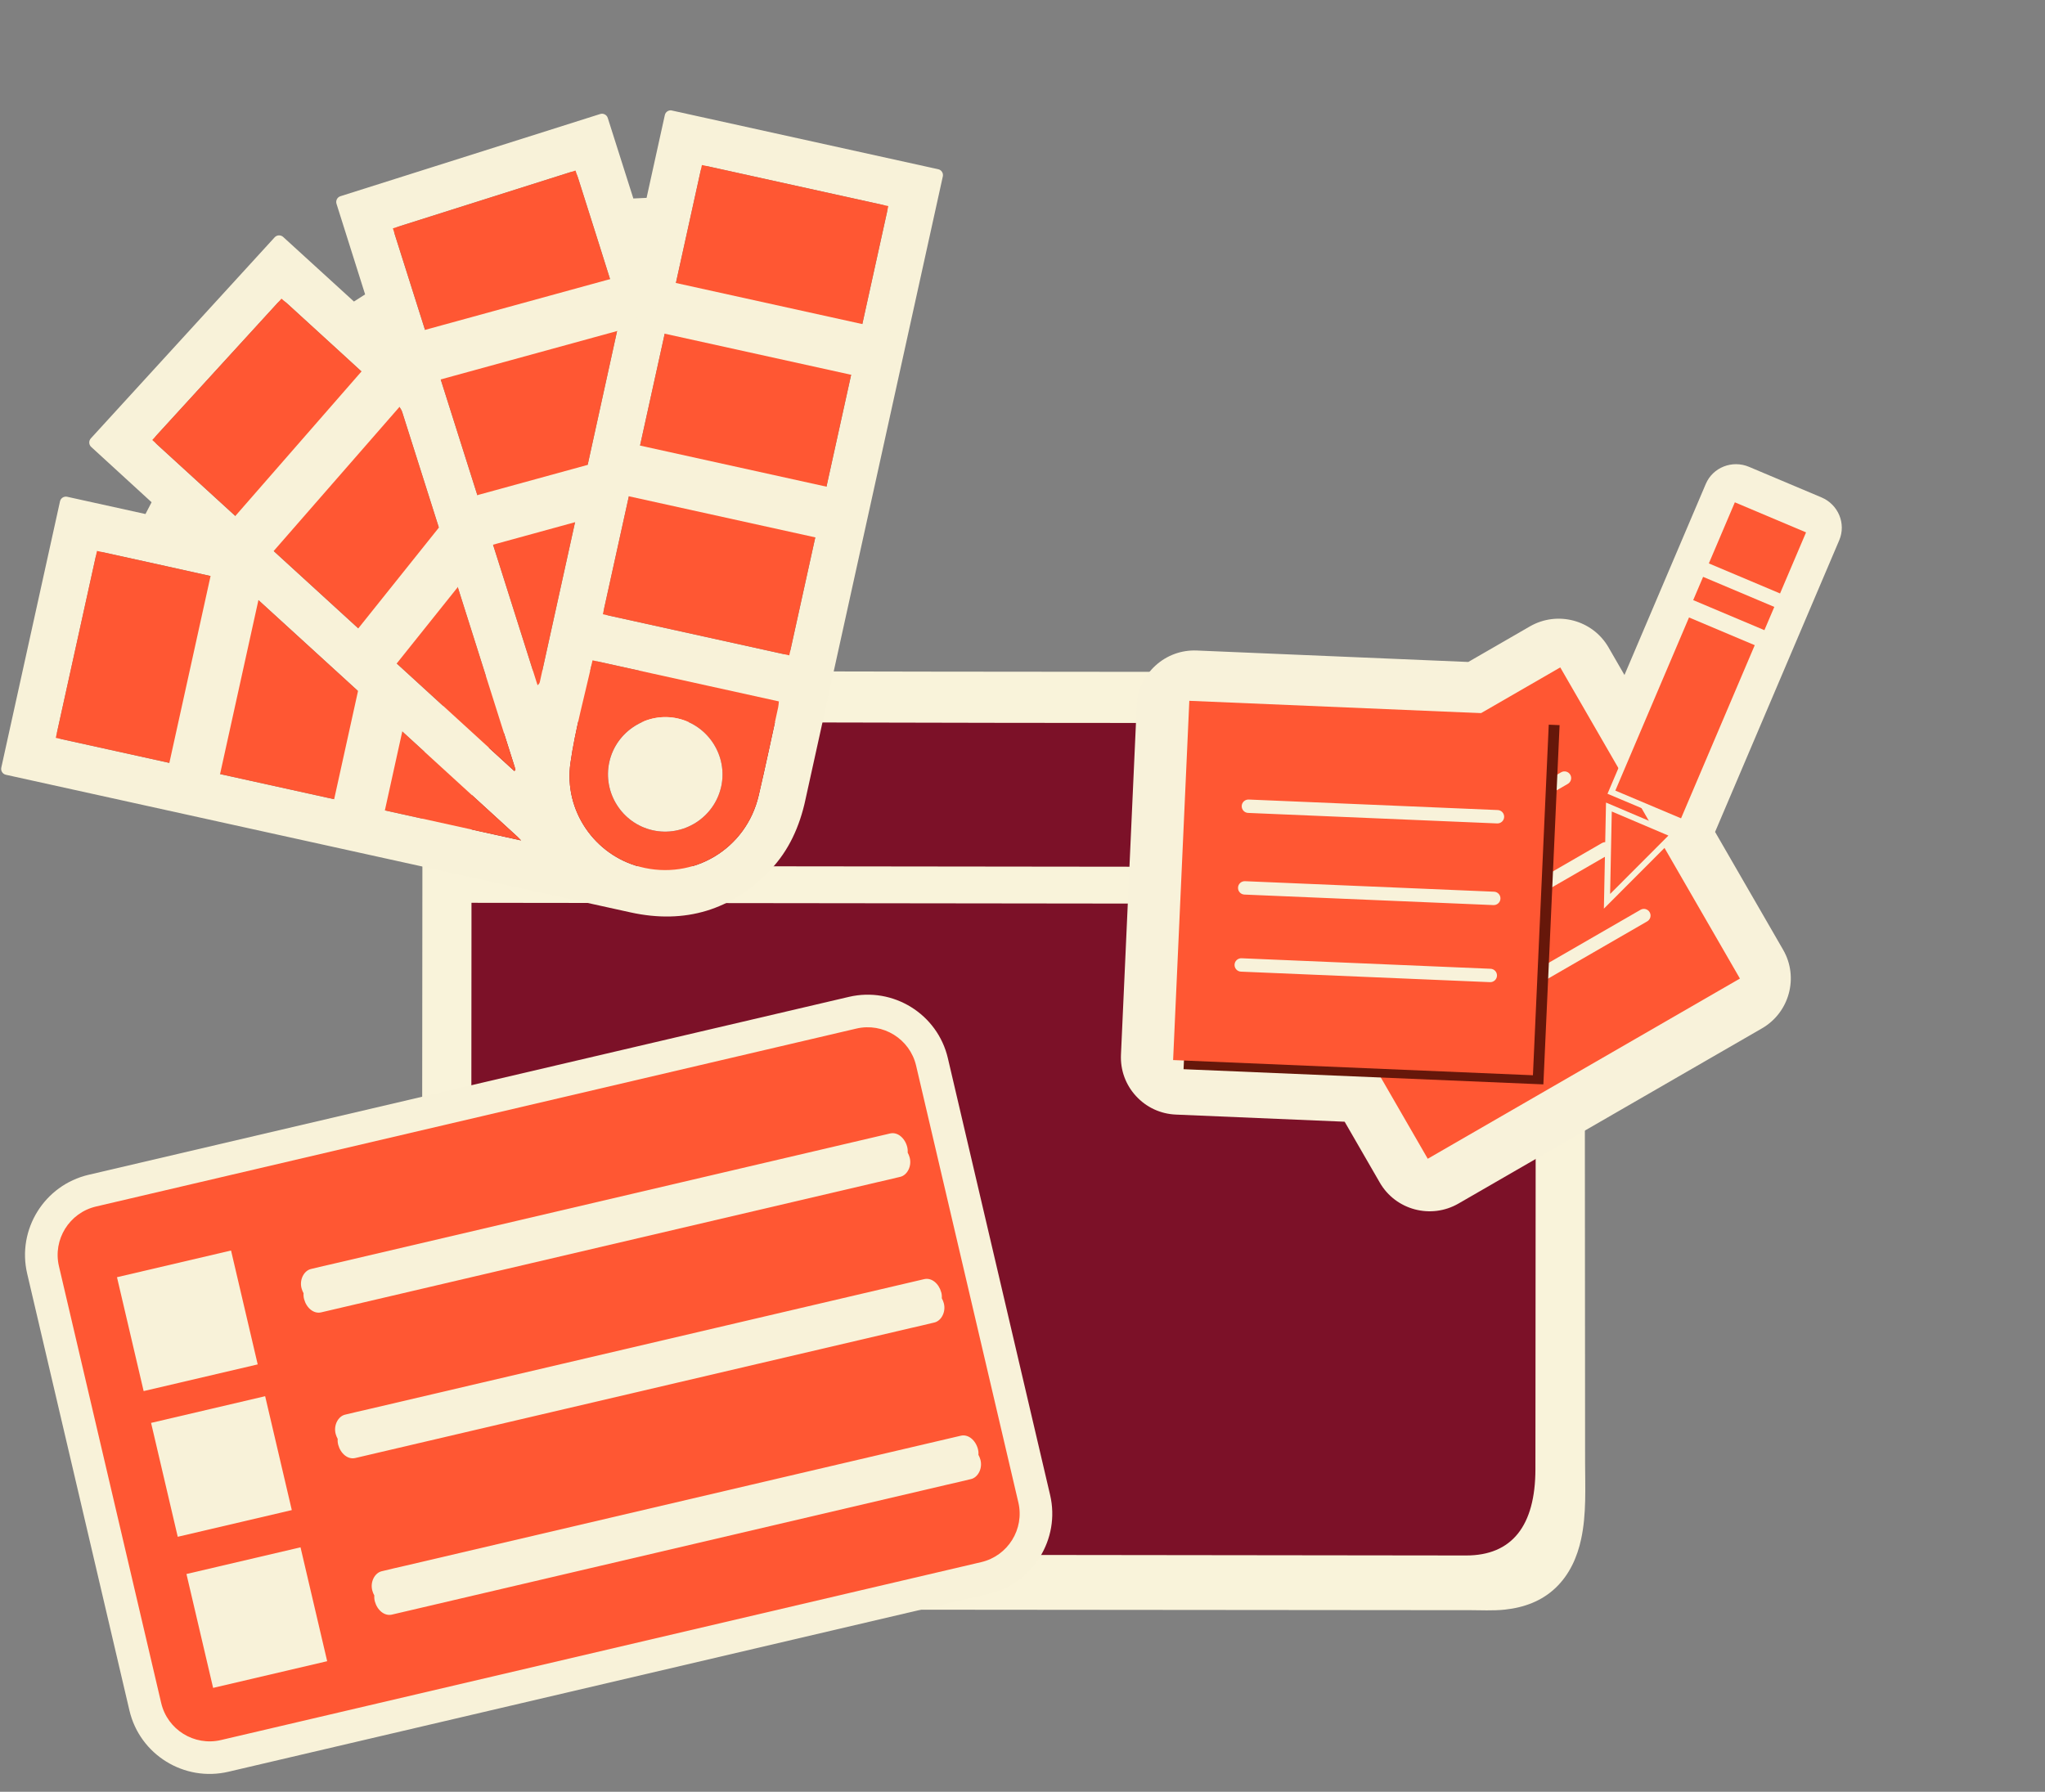 <svg width="485" height="425" viewBox="0 0 485 425" fill="none" xmlns="http://www.w3.org/2000/svg">
<rect x="0" y="0" width="485" height="425" fill="#808080" stroke="none"/>
<g clip-path="url(#clip0_98_147)">
<path d="M104.305 188.135C103.08 169.782 112.329 163.06 123.599 163.124C200.189 163.563 276.771 163.463 353.361 163.527C354.814 163.527 356.277 163.444 357.721 163.591C364.877 164.295 370.736 170.641 371.714 179.511L371.851 355.7C371.832 370.286 365.892 377.83 354.412 377.821C276.752 377.757 199.092 377.693 121.433 377.611C109.962 377.602 104.159 370.094 104.168 355.362L104.305 188.135Z" fill="#F9F3DA"/>
<path d="M108.418 188.135C108.335 186.763 108.29 185.391 108.317 184.02C108.326 183.416 108.354 182.822 108.399 182.218C108.418 181.898 108.445 181.578 108.482 181.258C108.491 181.13 108.637 179.996 108.564 180.508C108.472 181.13 108.655 179.969 108.655 179.987C108.692 179.758 108.738 179.53 108.783 179.292C108.893 178.734 109.021 178.185 109.167 177.637C109.295 177.17 109.432 176.704 109.588 176.247C109.67 176 109.761 175.753 109.853 175.506C109.926 175.305 110.374 174.418 109.898 175.36C110.291 174.582 110.648 173.805 111.114 173.064C111.361 172.671 111.635 172.305 111.891 171.931C111.251 172.882 112.037 171.784 112.265 171.528C112.558 171.208 112.869 170.897 113.189 170.605C113.335 170.467 114.285 169.672 113.755 170.092C113.225 170.513 114.194 169.791 114.377 169.672C114.806 169.388 115.245 169.132 115.693 168.895C115.994 168.739 116.305 168.602 116.607 168.446C117.375 168.044 115.903 168.666 116.451 168.51C116.652 168.456 116.854 168.355 117.055 168.282C117.877 167.989 118.718 167.761 119.568 167.587C119.961 167.505 120.354 167.459 120.747 167.377C121.332 167.248 119.669 167.486 120.583 167.404C120.765 167.386 120.939 167.367 121.122 167.349C122.127 167.258 123.123 167.248 124.138 167.248C131.084 167.285 138.03 167.322 144.976 167.358C172.587 167.486 200.189 167.541 227.8 167.578C255.228 167.614 282.656 167.614 310.085 167.623C323.977 167.623 337.869 167.633 351.762 167.651C353.27 167.651 354.778 167.605 356.277 167.633C356.596 167.633 356.925 167.669 357.245 167.669C358.726 167.687 356.542 167.468 357.629 167.697C358.178 167.815 358.717 167.925 359.247 168.081C359.457 168.145 359.667 168.227 359.878 168.291C360.901 168.593 359.174 167.898 360.124 168.382C360.517 168.584 360.919 168.776 361.303 169.004C361.596 169.178 361.861 169.37 362.153 169.544C362.29 169.626 362.784 170.001 362.135 169.507C362.629 169.891 363.095 170.321 363.533 170.76C363.899 171.135 364.246 171.528 364.585 171.931C364.1 171.354 364.493 171.802 364.585 171.94C364.786 172.232 364.996 172.534 365.188 172.836C365.453 173.247 365.69 173.668 365.919 174.107C366.093 174.436 366.257 174.774 366.412 175.113C366.111 174.464 366.504 175.351 366.577 175.543C366.988 176.658 367.29 177.81 367.509 178.981C367.564 179.264 367.61 180.06 367.601 179.548C367.692 183.764 367.601 187.988 367.61 192.204C367.61 202.217 367.628 212.24 367.637 222.253C367.646 235.367 367.655 248.48 367.665 261.593C367.674 274.707 367.683 288.689 367.692 302.241C367.692 313.425 367.71 324.618 367.719 335.802L367.738 354.292C367.738 354.731 367.738 355.179 367.738 355.618C367.738 356.468 367.719 357.319 367.674 358.16C367.637 358.809 367.591 359.45 367.537 360.099C367.509 360.346 367.482 360.593 367.454 360.849C367.336 362.028 367.564 360.327 367.427 361.022C367.217 362.156 367.025 363.272 366.723 364.388C366.595 364.854 366.458 365.311 366.303 365.768C366.23 365.997 365.581 367.524 366.056 366.5C365.654 367.378 365.215 368.228 364.685 369.042C364.585 369.198 364.475 369.344 364.374 369.499C363.89 370.268 364.831 369.015 364.438 369.435C364.164 369.728 363.917 370.057 363.643 370.35C363.332 370.67 363.012 370.972 362.683 371.264C362.556 371.383 362.409 371.484 362.272 371.603C363.113 370.88 362.482 371.438 362.254 371.584C361.879 371.822 361.514 372.06 361.121 372.279C360.947 372.38 359.804 372.929 360.399 372.663C360.993 372.398 359.823 372.874 359.603 372.947C359.064 373.121 358.507 373.276 357.949 373.395C357.565 373.477 357.172 373.541 356.788 373.614C357.967 373.404 356.304 373.651 356.039 373.669C354.613 373.761 353.178 373.715 351.752 373.715C324.141 373.697 296.54 373.669 268.929 373.642C241.5 373.614 214.072 373.596 186.635 373.569C172.743 373.56 158.85 373.541 144.958 373.523C138.186 373.523 131.422 373.505 124.65 373.505C123.151 373.505 121.652 373.55 120.162 373.468C119.751 373.45 119.34 373.404 118.928 373.368C117.895 373.285 119.833 373.56 118.837 373.349C118.554 373.294 118.261 373.249 117.978 373.185C117.155 373.002 116.369 372.746 115.574 372.471C114.907 372.234 115.72 372.526 115.812 372.572C115.574 372.453 115.327 372.343 115.09 372.224C114.697 372.023 114.322 371.804 113.956 371.566C113.81 371.475 113.673 371.356 113.527 371.273C112.759 370.825 114.176 371.895 113.527 371.283C113.271 371.045 112.997 370.825 112.75 370.588C112.43 370.277 112.147 369.947 111.845 369.627C111.726 369.499 111.617 369.353 111.507 369.216C112.238 370.112 111.58 369.28 111.434 369.06C110.931 368.311 110.529 367.515 110.127 366.71C110.026 366.518 109.862 365.997 110.191 366.875C110.118 366.683 110.045 366.5 109.971 366.308C109.752 365.723 109.56 365.119 109.386 364.516C109.112 363.546 108.893 362.559 108.719 361.562C108.683 361.333 108.646 361.096 108.61 360.858C108.418 359.678 108.674 361.717 108.564 360.501C108.509 359.87 108.436 359.239 108.399 358.599C108.326 357.493 108.299 356.386 108.299 355.28C108.299 353.89 108.299 352.5 108.299 351.119C108.299 343.19 108.308 335.271 108.317 327.343C108.326 315.053 108.335 302.762 108.345 290.472C108.354 276.773 108.372 263.066 108.381 249.367L108.408 213.31C108.408 205.93 108.418 198.55 108.427 191.171C108.427 190.156 108.427 189.141 108.427 188.126C108.427 185.977 106.535 183.91 104.314 184.011C102.093 184.111 100.192 185.83 100.192 188.135C100.192 192.305 100.192 196.475 100.183 200.645C100.183 211.06 100.165 221.476 100.155 231.882C100.146 245.435 100.137 258.996 100.119 272.548C100.11 286 100.101 299.461 100.082 312.913C100.082 323.164 100.064 333.406 100.055 343.657C100.055 348.302 99.89 352.975 100.091 357.611C100.302 362.522 101.152 367.515 103.51 371.877C105.575 375.709 108.856 378.543 112.85 380.189C117.576 382.128 122.831 381.717 127.83 381.726C134.868 381.726 141.905 381.744 148.934 381.744C176.983 381.771 205.042 381.799 233.092 381.826C261.059 381.854 289.018 381.872 316.985 381.899C323.931 381.899 330.877 381.909 337.824 381.918C341.297 381.918 344.77 381.918 348.243 381.918C351.122 381.918 354.065 382.101 356.935 381.79C361.431 381.305 365.636 379.787 368.953 376.614C372.271 373.441 374.062 369.335 374.985 365.083C376.274 359.139 375.936 352.884 375.927 346.821C375.927 337.466 375.909 328.12 375.909 318.765C375.899 305.752 375.89 292.749 375.881 279.736L375.854 238.238C375.854 226.423 375.835 214.599 375.826 202.784C375.826 195.816 375.817 188.848 375.808 181.88C375.808 179.374 375.634 177.097 374.912 174.619C373.395 169.425 370.132 164.661 365.425 161.881C360.088 158.726 353.937 159.393 347.996 159.384C320.029 159.357 292.07 159.357 264.103 159.348C236.135 159.329 208.177 159.302 180.21 159.229C166.226 159.192 152.242 159.137 138.268 159.073C134.795 159.055 131.322 159.037 127.849 159.018C125.335 159 122.794 158.881 120.29 159.183C116.387 159.649 112.567 160.774 109.368 163.143C101.535 168.94 99.616 178.899 100.192 188.135C100.329 190.275 101.983 192.35 104.305 192.25C106.416 192.158 108.564 190.439 108.418 188.135Z" fill="#F9F3DA"/>
<path d="M364.246 219.364C364.21 262.398 364.182 305.432 364.146 348.458C364.137 361.973 358.534 368.96 347.713 368.951C274.476 368.868 201.24 368.786 128.013 368.686C117.201 368.667 111.717 361.717 111.726 348.064C111.754 305.185 111.79 262.316 111.818 219.437C111.818 217.754 111.818 216.071 111.818 214.142C196.031 214.243 279.832 214.343 364.246 214.444C364.246 216.291 364.246 217.827 364.246 219.364Z" fill="#7C1128"/>
<path d="M112.083 205.409C196.287 205.509 280.17 205.61 364.32 205.701C364.32 200.69 364.484 192.268 363.981 187.522C363.058 178.661 357.529 172.324 350.784 171.61C349.422 171.464 348.042 171.546 346.671 171.546C274.449 171.455 202.227 171.546 130.006 171.098C119.376 171.034 110.657 177.737 111.818 196.081C111.936 197.901 112.083 203.251 112.083 205.4V205.409Z" fill="#7C1128"/>
</g>
<g clip-path="url(#clip1_98_147)">
<path d="M159.369 26.218L222.513 40.139C223.287 40.31 223.773 41.071 223.603 41.845C212.729 91.167 201.849 140.479 190.998 189.806C189.628 196.021 187.131 201.666 182.743 206.302C173.609 215.914 162.461 219.257 149.531 216.414C100.152 205.552 50.772 194.657 1.398 183.772C0.624 183.601 0.137 182.84 0.308 182.066L14.229 118.922C14.4 118.148 15.161 117.661 15.935 117.832L34.5 121.925C35.268 120.447 35.184 120.61 35.952 119.132C31.204 114.783 26.443 110.423 21.631 106.012C21.046 105.481 21.01 104.575 21.541 103.99C36.103 88.057 50.572 72.228 65.135 56.295C65.665 55.71 66.572 55.674 67.156 56.204C72.793 61.348 78.37 66.44 83.941 71.522C85.344 70.626 85.188 70.725 86.592 69.829C84.341 62.696 82.085 55.555 79.807 48.337C79.571 47.584 79.985 46.777 80.739 46.541C101.336 40.024 121.79 33.547 142.344 27.044C143.097 26.808 143.905 27.222 144.14 27.976C146.182 34.408 148.196 40.755 150.207 47.078C151.87 47.004 151.687 47.011 153.344 46.934L157.674 27.294C157.844 26.52 158.606 26.034 159.38 26.205L159.369 26.218ZM166.158 40.538L143.283 144.3C143.112 145.074 143.598 145.835 144.372 146.006L185.794 155.138C186.569 155.309 187.33 154.822 187.501 154.048L210.376 50.287C210.547 49.513 210.061 48.751 209.287 48.58L167.865 39.448C167.09 39.278 166.329 39.764 166.158 40.538ZM121.981 182.865C122.068 182.79 122.156 182.715 122.243 182.639C122.184 182.406 122.142 182.168 122.067 181.938C113.19 153.886 104.314 125.825 95.397 97.779C95.135 96.965 94.521 96.175 93.879 95.584C85.341 87.728 76.771 79.912 68.21 72.089C68.078 71.974 67.946 71.858 67.814 71.742C67.232 71.235 66.344 71.292 65.825 71.863C56.228 82.358 46.694 92.787 37.065 103.322C36.534 103.907 36.571 104.813 37.155 105.344C65.5 131.25 93.732 157.06 121.97 182.879L121.981 182.865ZM135.166 40.87C121.609 45.163 108.12 49.433 94.53 53.735C93.776 53.971 93.362 54.778 93.598 55.531C104.922 91.288 116.205 126.91 127.487 162.539C127.907 162.206 127.982 161.97 128.034 161.737C134.365 133.018 140.706 104.292 147 75.565C147.184 74.73 147.056 73.74 146.79 72.909C143.6 62.709 140.361 52.521 137.13 42.328C137.076 42.142 137.014 41.963 136.945 41.774C136.689 41.04 135.903 40.638 135.158 40.868L135.166 40.87ZM123.581 199.344C123.06 198.811 122.896 198.625 122.718 198.468C101 178.61 79.284 158.745 57.544 138.914C56.914 138.342 55.987 137.972 55.137 137.785C45.059 135.523 34.969 133.315 24.882 131.091L24.408 130.986C23.634 130.816 22.873 131.302 22.702 132.076L13.544 173.618C13.373 174.393 13.859 175.154 14.633 175.325L123.589 199.345L123.581 199.344ZM141.924 156.934C141.157 156.765 140.396 157.251 140.227 158.018C138.475 165.75 136.389 173.282 135.295 180.961C133.671 192.331 141.08 202.839 151.823 205.625C164.429 208.901 176.969 201.388 179.931 188.705C181.561 181.743 183.034 174.738 184.566 167.754C184.566 167.754 184.567 167.746 184.569 167.738C184.733 166.994 184.216 166.266 183.464 166.1L141.922 156.941L141.924 156.934Z" fill="#F8F2D9"/>
<path d="M166.467 39.14L210.677 48.887L187.185 155.445L142.974 145.698L166.467 39.14Z" fill="#FF5733"/>
<path d="M121.981 182.865C93.394 156.733 64.808 130.601 36.11 104.365C46.373 93.134 56.538 82.024 66.759 70.84C67.303 71.306 67.771 71.685 68.218 72.091C76.778 79.913 85.349 87.73 93.886 95.586C94.528 96.177 95.142 96.966 95.404 97.781C104.322 125.827 113.199 153.88 122.074 181.94C122.15 182.17 122.192 182.407 122.251 182.641C122.163 182.716 122.076 182.792 121.988 182.867L121.981 182.865Z" fill="#FF5733"/>
<path d="M136.489 40.444C136.745 41.178 136.951 41.744 137.132 42.32C140.362 52.514 143.603 62.694 146.791 72.902C147.05 73.731 147.186 74.723 147.002 75.557C140.708 104.285 134.367 133.01 128.035 161.73C127.982 161.97 127.908 162.198 127.488 162.531C116.062 126.452 104.641 90.383 93.175 54.161C107.672 49.571 122.034 45.021 136.497 40.446L136.489 40.444Z" fill="#FF5733"/>
<path d="M123.581 199.344L13.228 175.015L23.003 130.677L24.874 131.089C34.961 133.313 45.051 135.522 55.13 137.783C55.979 137.97 56.906 138.34 57.537 138.913C79.284 158.745 100.994 178.601 122.711 198.466C122.887 198.631 123.053 198.809 123.574 199.342L123.581 199.344Z" fill="#FF5733"/>
<path d="M140.533 156.627L184.721 166.369C184.667 166.83 184.658 167.301 184.56 167.744C183.028 174.729 181.555 181.734 179.925 188.696C176.962 201.386 164.423 208.892 151.817 205.616C141.076 202.822 133.667 192.314 135.289 180.952C136.452 172.815 138.715 164.841 140.526 156.626L140.533 156.627ZM171.03 186.609C172.635 179.365 168.034 172.101 160.788 170.432C153.512 168.757 146.11 173.446 144.501 180.745C142.903 187.99 147.511 195.264 154.743 196.921C162.05 198.596 169.399 193.934 171.022 186.607L171.03 186.609Z" fill="#FF5733"/>
<path d="M171.03 186.609C169.407 193.936 162.052 198.588 154.75 196.923C147.509 195.271 142.902 187.998 144.508 180.746C146.119 173.44 153.519 168.759 160.795 170.434C168.041 172.102 172.642 179.367 171.037 186.611L171.03 186.609Z" fill="#F8F2D9"/>
<path d="M148.48 104.958L145.829 116.984L200.029 128.933L202.68 116.907L148.48 104.958Z" fill="#F8F2D9"/>
<path d="M50.437 134.368L39.674 183.186L51.7 185.837L62.462 137.019L50.437 134.368Z" fill="#F8F2D9"/>
<path d="M86.088 158.558L77.524 197.402L89.55 200.054L98.114 161.21L86.088 158.558Z" fill="#F8F2D9"/>
<path d="M156.983 66.392L154.331 78.418L208.531 90.367L211.182 78.341L156.983 66.392Z" fill="#F8F2D9"/>
<path d="M94.2 80.061L97.46 91.937L151.561 77.089L148.301 65.213L94.2 80.061Z" fill="#F8F2D9"/>
<path d="M53.194 125.39L62.472 133.488L97.676 93.151L88.397 85.054L53.194 125.39Z" fill="#F8F2D9"/>
<path d="M82.046 152.712L91.665 160.402L117.196 128.469L107.577 120.779L82.046 152.712Z" fill="#F8F2D9"/>
<path d="M107.964 118.888L111.224 130.764L143.615 121.874L140.355 109.999L107.964 118.888Z" fill="#F8F2D9"/>
</g>
<g clip-path="url(#clip2_98_147)">
<path d="M202.215 240.213L21.899 282.416C13.476 284.387 8.243 292.804 10.212 301.216L34.463 404.831C36.432 413.243 44.856 418.464 53.28 416.492L233.595 374.289C242.019 372.317 247.252 363.9 245.283 355.489L221.032 251.873C219.063 243.462 210.638 238.241 202.215 240.213Z" fill="#FF5733"/>
<path d="M234.476 378.05L54.16 420.253C43.672 422.708 33.148 416.187 30.696 405.713L6.445 302.098C3.994 291.624 10.53 281.109 21.019 278.654L201.335 236.451C211.823 233.997 222.347 240.518 224.799 250.992L249.05 354.607C251.501 365.081 244.965 375.595 234.476 378.05ZM22.78 286.177C16.446 287.659 12.498 294.01 13.979 300.334L38.23 403.95C39.71 410.275 46.066 414.213 52.4 412.731L232.715 370.528C239.049 369.045 242.997 362.695 241.516 356.37L217.265 252.755C215.785 246.43 209.429 242.492 203.095 243.974L22.78 286.177Z" fill="#F8F2D9"/>
<path d="M215.137 271.973C214.573 269.901 212.856 268.442 211.1 268.853L79.323 299.695C77.544 300.112 75.758 300.499 73.986 300.944C73.911 300.962 73.829 300.981 73.754 300.999C72.114 301.382 70.958 303.521 71.521 305.586C71.637 306.005 71.796 306.395 71.997 306.757C71.958 307.217 71.995 307.691 72.125 308.167C72.689 310.238 74.406 311.698 76.162 311.287L207.939 280.445C209.718 280.028 211.504 279.641 213.276 279.196C213.352 279.178 213.433 279.159 213.508 279.141C215.148 278.757 216.304 276.619 215.741 274.554C215.625 274.135 215.466 273.745 215.266 273.383C215.304 272.922 215.267 272.449 215.137 271.973Z" fill="#F8F2D9"/>
<path d="M223.224 306.525C222.66 304.453 220.943 302.994 219.187 303.405L133.051 323.565C126.833 325.02 120.615 326.475 114.403 327.929L87.416 334.246C85.637 334.662 83.851 335.05 82.079 335.495C82.003 335.513 81.922 335.532 81.847 335.549C80.207 335.933 79.051 338.071 79.614 340.137C79.73 340.555 79.889 340.945 80.09 341.307C80.051 341.768 80.088 342.241 80.218 342.718C80.782 344.789 82.499 346.249 84.255 345.838L97.914 342.641C102.857 341.484 107.8 340.327 112.743 339.17L216.032 314.995C217.811 314.579 219.597 314.192 221.369 313.746C221.444 313.729 221.526 313.71 221.601 313.692C223.241 313.308 224.397 311.17 223.834 309.104C223.718 308.686 223.559 308.296 223.358 307.934C223.397 307.473 223.36 307 223.23 306.523L223.224 306.525Z" fill="#F8F2D9"/>
<path d="M231.916 343.663C231.352 341.592 229.635 340.132 227.879 340.543L96.102 371.386C94.323 371.802 92.537 372.19 90.765 372.635C90.69 372.653 90.609 372.672 90.533 372.689C88.893 373.073 87.737 375.211 88.3 377.277C88.417 377.695 88.575 378.085 88.776 378.447C88.737 378.908 88.775 379.381 88.904 379.858C89.469 381.929 91.186 383.389 92.942 382.978L224.719 352.135C226.498 351.719 228.283 351.331 230.056 350.886C230.131 350.869 230.212 350.85 230.287 350.832C231.927 350.448 233.083 348.31 232.52 346.244C232.404 345.826 232.246 345.436 232.045 345.074C232.084 344.613 232.046 344.14 231.916 343.663Z" fill="#F8F2D9"/>
<path d="M54.795 296.616L27.744 302.948L34.066 329.96L61.117 323.628L54.795 296.616Z" fill="#F8F2D9"/>
<path d="M62.883 331.174L35.832 337.505L42.154 364.517L69.205 358.186L62.883 331.174Z" fill="#F8F2D9"/>
<path d="M71.272 367.016L44.221 373.348L50.543 400.36L77.594 394.028L71.272 367.016Z" fill="#F8F2D9"/>
</g>
<g clip-path="url(#clip3_98_147)">
<path d="M429.528 123.763L412.348 116.512C411.547 116.175 410.648 116.487 410.335 117.215L404.257 131.499L402.794 134.937L400.264 140.879L398.801 144.316L386.104 174.147L376.026 156.692C373.998 153.18 369.482 151.973 365.954 154.01L349.764 163.357L283.568 160.566C281.6 160.481 279.719 161.171 278.265 162.501C276.81 163.832 275.965 165.648 275.872 167.609L272.133 250.446C272.043 252.411 272.729 254.287 274.057 255.736C275.386 257.184 277.203 258.023 279.166 258.111L322.63 259.948L332.692 277.375C334.719 280.887 339.236 282.093 342.763 280.056L414.736 238.503C418.259 236.469 419.48 231.956 417.449 228.44L399.746 197.777L418.888 152.796L420.351 149.358L422.881 143.417L424.343 139.979L430.422 125.695C430.73 124.97 430.331 124.105 429.531 123.768L429.528 123.763Z" fill="#F8F2DA"/>
<path d="M417.867 243.927L345.895 285.48C339.369 289.247 331.001 287.024 327.243 280.514L318.901 266.066L278.88 264.374C275.236 264.219 271.874 262.661 269.415 259.977C266.952 257.296 265.687 253.815 265.853 250.176L269.594 167.344C269.755 163.707 271.33 160.344 274.025 157.881C276.72 155.419 280.209 154.147 283.851 154.298L348.223 157.015L362.827 148.584C369.352 144.817 377.72 147.041 381.479 153.55L385.264 160.106L404.557 114.774C406.219 110.862 410.823 109.048 414.806 110.732L431.994 117.984C435.977 119.668 437.87 124.215 436.207 128.126L406.755 197.33L422.897 225.289C426.652 231.793 424.402 240.154 417.872 243.924L417.867 243.927ZM282.705 166.967C282.634 167.008 282.564 167.062 282.501 167.117C282.278 167.321 282.163 167.57 282.151 167.866L278.411 250.711C278.397 251.015 278.492 251.268 278.696 251.49C278.9 251.712 279.149 251.827 279.454 251.84L326.361 253.822L338.142 274.228C338.436 274.738 339.118 274.923 339.634 274.625L411.606 233.072C412.118 232.777 412.305 232.096 412.008 231.581L392.744 198.214L422.744 127.717L414.222 124.122L386.958 188.193L370.59 159.843C370.296 159.333 369.614 159.147 369.098 159.445L351.321 169.709L283.285 166.834C283.072 166.825 282.876 166.869 282.705 166.967Z" fill="#F8F2DA"/>
<path d="M370.037 158.305L296 201.05L338.61 274.852L412.646 232.107L370.037 158.305Z" fill="#FF5733"/>
<path d="M371.827 185.933L320.586 215.517C319.823 215.958 318.853 215.699 318.415 214.939C317.976 214.179 318.237 213.21 318.999 212.77L370.24 183.186C371.003 182.746 371.973 183.004 372.412 183.764C372.85 184.524 372.589 185.493 371.827 185.933Z" fill="#F8F2DA"/>
<path d="M381.515 202.714L330.274 232.298C329.511 232.738 328.542 232.48 328.103 231.72C327.664 230.96 327.925 229.991 328.688 229.551L379.929 199.967C380.691 199.527 381.661 199.785 382.1 200.545C382.539 201.305 382.277 202.274 381.515 202.714Z" fill="#F8F2DA"/>
<path d="M390.655 218.546L339.414 248.13C338.652 248.57 337.682 248.312 337.243 247.552C336.805 246.792 337.066 245.823 337.828 245.383L389.069 215.799C389.832 215.358 390.802 215.617 391.24 216.377C391.679 217.137 391.418 218.106 390.655 218.546Z" fill="#F8F2DA"/>
<path d="M369.878 172.001L284.542 168.398L280.698 253.609L366.034 257.211L369.878 172.001Z" fill="#66170A"/>
<path d="M367.4 169.834L282.064 166.231L278.22 251.442L363.556 255.044L367.4 169.834Z" fill="#FF5733"/>
<path d="M355.068 195.313L296.009 192.82C295.13 192.785 294.455 192.042 294.492 191.165C294.528 190.288 295.274 189.612 296.153 189.646L355.212 192.14C356.09 192.174 356.766 192.917 356.729 193.794C356.692 194.671 355.946 195.347 355.068 195.313Z" fill="#F8F2DA"/>
<path d="M354.191 214.682L295.132 212.188C294.253 212.154 293.578 211.411 293.615 210.534C293.651 209.657 294.398 208.98 295.276 209.015L354.335 211.508C355.214 211.542 355.889 212.285 355.852 213.163C355.816 214.04 355.069 214.716 354.191 214.682Z" fill="#F8F2DA"/>
<path d="M353.368 232.962L294.309 230.468C293.43 230.434 292.755 229.691 292.792 228.814C292.828 227.937 293.574 227.261 294.453 227.295L353.512 229.789C354.39 229.823 355.065 230.566 355.029 231.443C354.992 232.32 354.246 232.996 353.368 232.962Z" fill="#F8F2DA"/>
<path d="M389.094 205.803L396.927 197.957L381.569 191.423L381.348 202.534L381.273 206.265L381.12 213.786L386.449 208.45L389.094 205.803Z" fill="#FE5833"/>
<path d="M380.383 215.527L380.887 190.363L398.168 197.712L380.383 215.527ZM382.255 192.481L381.862 212.042L395.687 198.194L382.255 192.481Z" fill="#F8F2DA"/>
<path d="M411.443 119.149L405.276 133.637L422.163 140.764L428.33 126.276L411.443 119.149Z" fill="#FE5833"/>
<path d="M403.914 136.828L401.566 142.345L418.453 149.472L420.801 143.955L403.914 136.828Z" fill="#FE5833"/>
<path d="M392.381 192.205L399.061 195.026L417.086 152.66L410.409 149.843L406.877 148.352L400.2 145.535L382.167 187.9L388.844 190.716L392.381 192.205Z" fill="#FE5833"/>
<path d="M399.431 195.951L381.242 188.276L399.825 144.613L418.014 152.287L399.431 195.951ZM392.659 191.56L398.686 194.103L416.161 153.036L400.575 146.458L383.1 187.525L392.659 191.56Z" fill="#F8F2DA"/>
</g>
<defs>
<clipPath id="clip0_98_147">
<rect width="276" height="223" fill="white" transform="translate(100 159)"/>
</clipPath>
<clipPath id="clip1_98_147">
<rect width="187.869" height="187.877" fill="white" transform="translate(0 183.464) rotate(-77.567)"/>
</clipPath>
<clipPath id="clip2_98_147">
<rect width="224.254" height="145.426" fill="white" transform="translate(2 283.106) rotate(-13.173)"/>
</clipPath>
<clipPath id="clip3_98_147">
<rect width="213.723" height="146.766" fill="white" transform="translate(225.911 185.282) rotate(-30)"/>
</clipPath>
</defs>
</svg>
